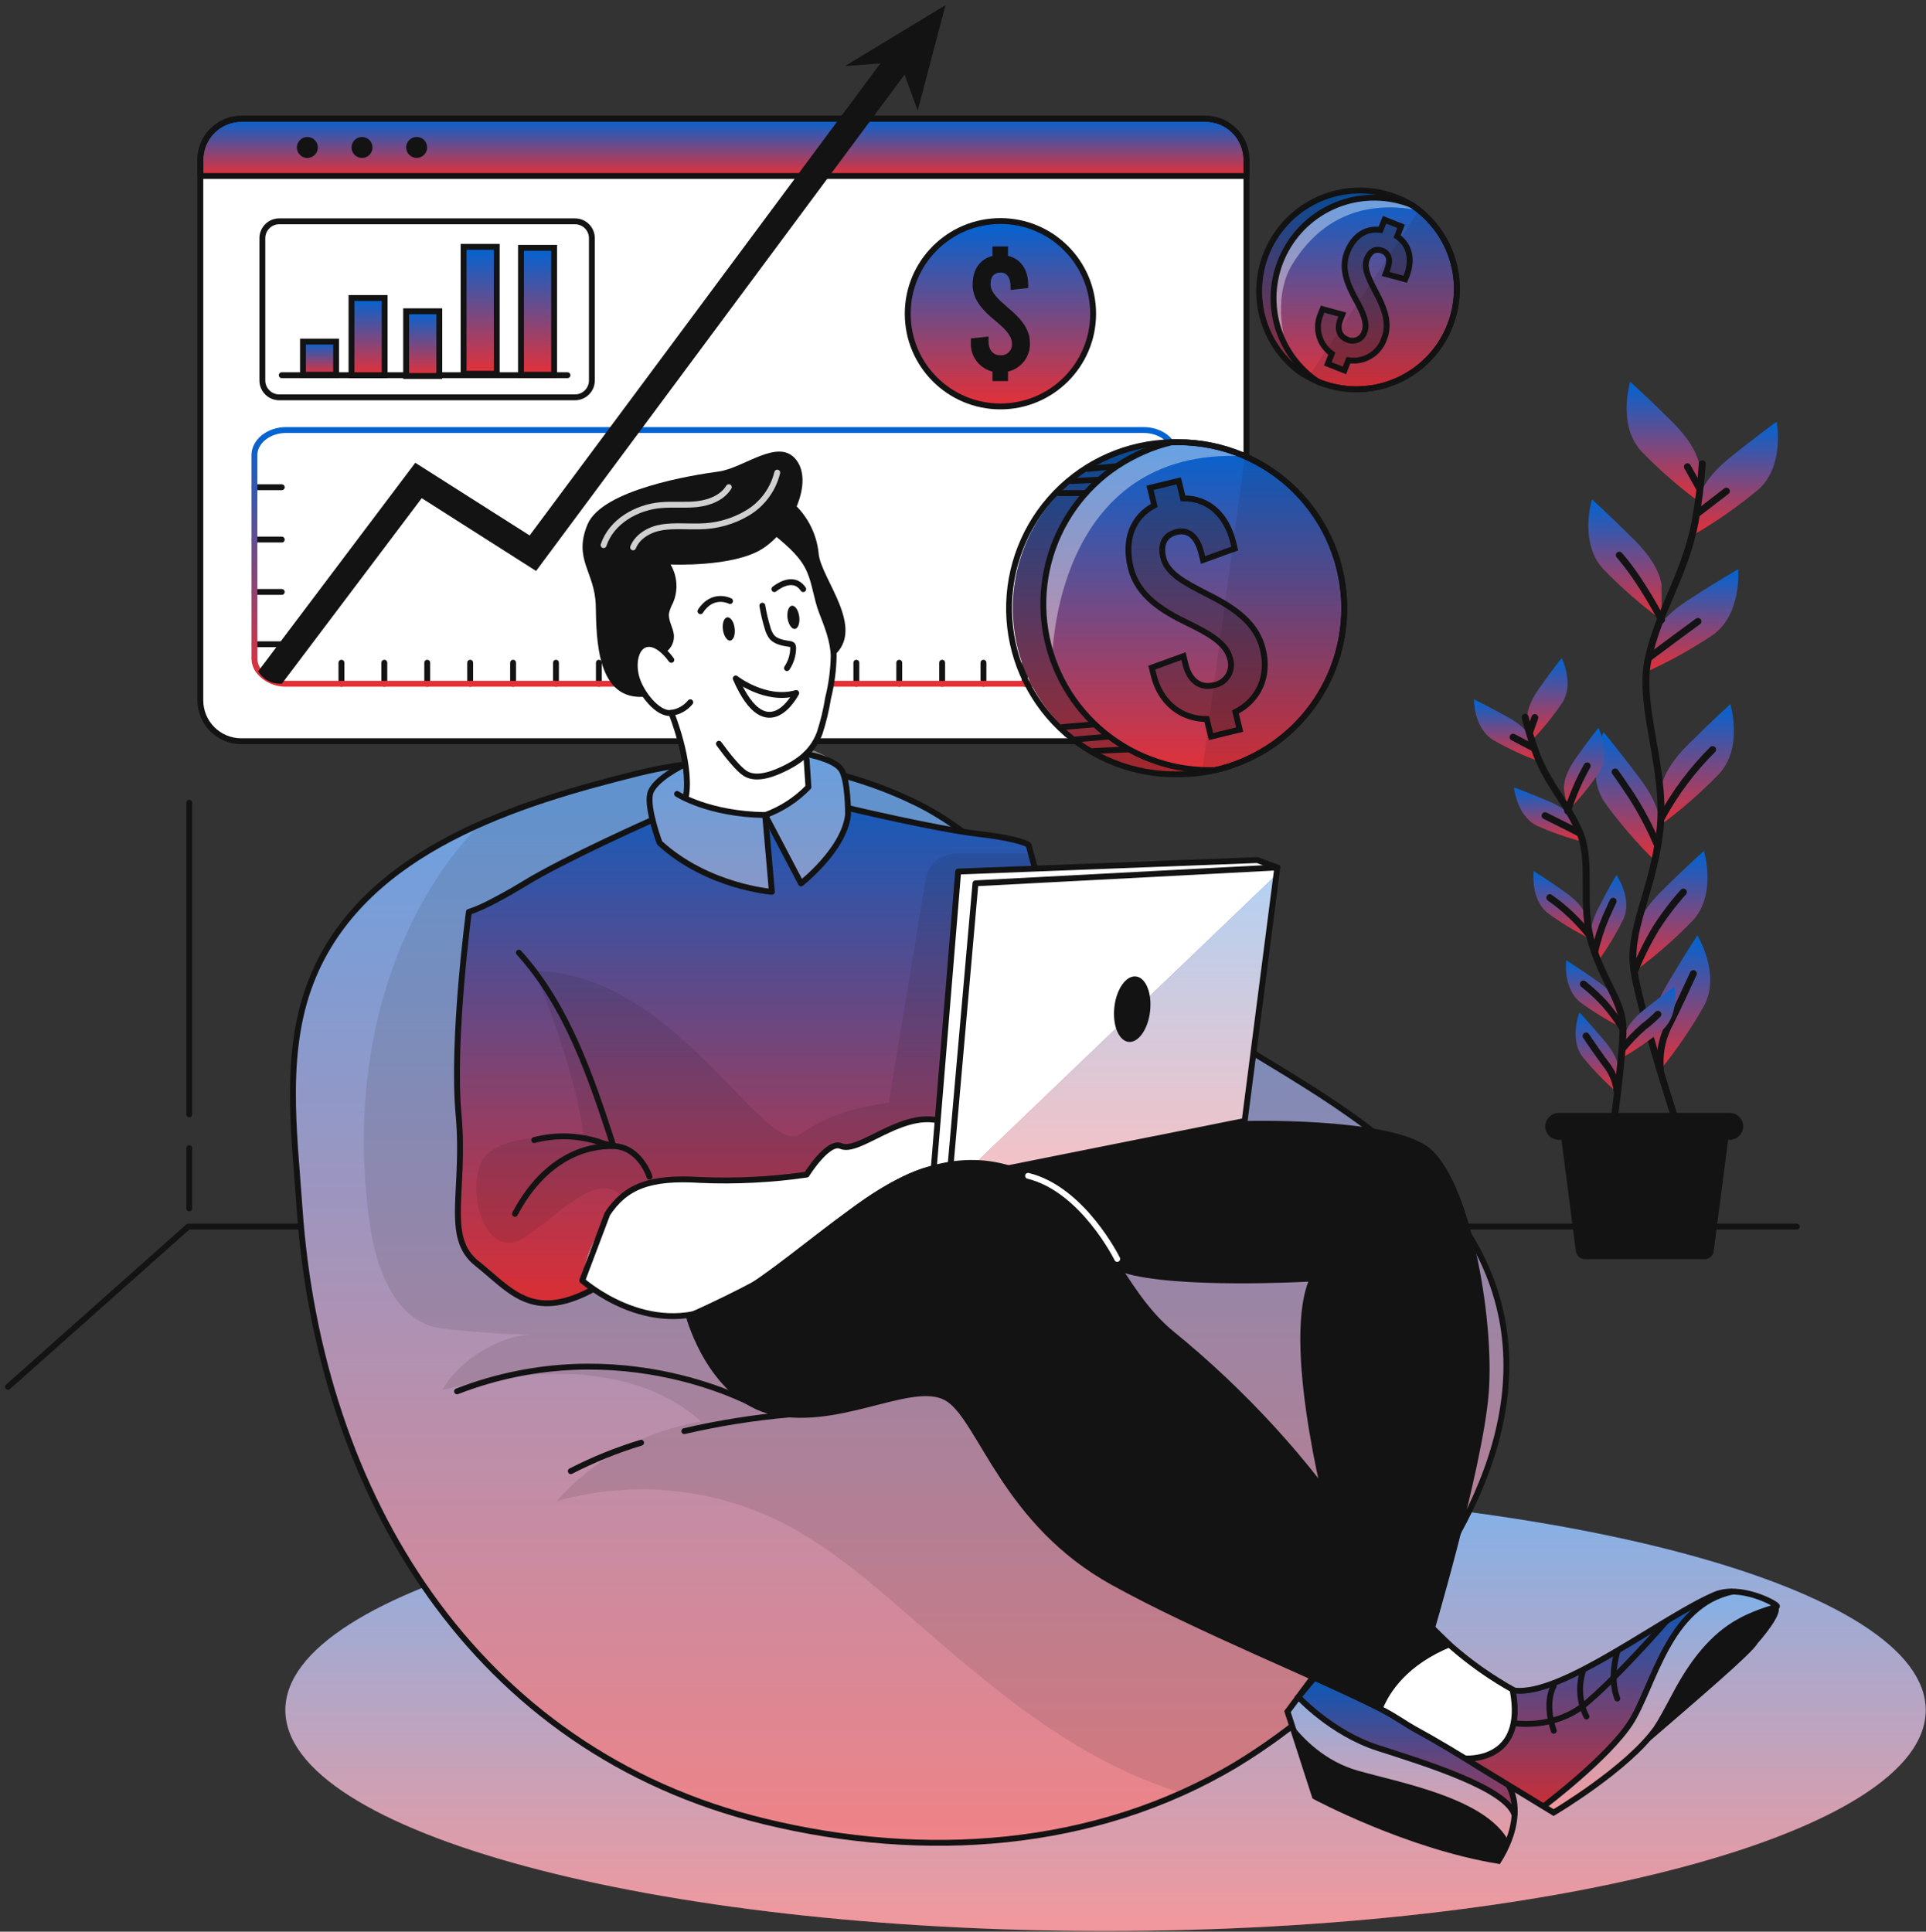 <svg xmlns="http://www.w3.org/2000/svg" width="328" height="329" viewBox="0 0 328 329" fill="none"><rect x="0" y="0" width="328" height="329" fill="#333333" stroke="none"/><path d="M188.273 328.877C265.414 328.877 327.949 312.034 327.949 291.257C327.949 270.48 265.414 253.637 188.273 253.637C111.133 253.637 48.598 270.48 48.598 291.257C48.598 312.034 111.133 328.877 188.273 328.877Z" fill="url(#paint0_linear_2901_1395)"></path><path opacity="0.5" d="M188.273 328.877C265.414 328.877 327.949 312.034 327.949 291.257C327.949 270.48 265.414 253.637 188.273 253.637C111.133 253.637 48.598 270.48 48.598 291.257C48.598 312.034 111.133 328.877 188.273 328.877Z" fill="white"></path><path d="M205.298 20.247H41.088C37.238 20.247 34.117 23.368 34.117 27.218V119.273C34.117 123.123 37.238 126.244 41.088 126.244H205.298C209.148 126.244 212.269 123.123 212.269 119.273V27.218C212.269 23.368 209.148 20.247 205.298 20.247Z" fill="white"></path><path d="M212.269 27.218V29.975H34.117V27.218C34.117 25.366 34.85 23.588 36.157 22.275C37.463 20.961 39.236 20.218 41.088 20.208H205.33C206.246 20.211 207.153 20.395 207.998 20.749C208.843 21.103 209.61 21.621 210.255 22.272C210.899 22.924 211.409 23.696 211.755 24.544C212.101 25.393 212.276 26.302 212.269 27.218Z" fill="url(#paint1_linear_2901_1395)"></path><path d="M205.298 20.247H41.088C37.238 20.247 34.117 23.368 34.117 27.218V119.273C34.117 123.123 37.238 126.244 41.088 126.244H205.298C209.148 126.244 212.269 123.123 212.269 119.273V27.218C212.269 23.368 209.148 20.247 205.298 20.247Z" stroke="#131313" stroke-linecap="round" stroke-linejoin="round"></path><path d="M212.269 27.218V29.975H34.117V27.218C34.117 25.366 34.85 23.588 36.157 22.275C37.463 20.961 39.236 20.218 41.088 20.208H205.33C206.246 20.211 207.153 20.395 207.998 20.749C208.843 21.103 209.61 21.621 210.255 22.272C210.899 22.924 211.409 23.696 211.755 24.544C212.101 25.393 212.276 26.302 212.269 27.218Z" stroke="#131313" stroke-linecap="round" stroke-linejoin="round"></path><path d="M54.126 25.107C54.127 25.46 54.024 25.806 53.829 26.1C53.634 26.395 53.356 26.625 53.03 26.761C52.704 26.897 52.346 26.933 51.999 26.866C51.653 26.797 51.334 26.628 51.084 26.379C50.834 26.13 50.663 25.812 50.593 25.466C50.524 25.12 50.559 24.761 50.694 24.434C50.828 24.108 51.057 23.829 51.35 23.633C51.644 23.436 51.989 23.331 52.342 23.331C52.814 23.331 53.266 23.518 53.601 23.851C53.935 24.184 54.124 24.636 54.126 25.107Z" fill="#131313"></path><path d="M63.434 25.107C63.436 25.46 63.333 25.806 63.138 26.1C62.943 26.395 62.665 26.625 62.339 26.761C62.013 26.897 61.654 26.933 61.308 26.866C60.961 26.797 60.643 26.628 60.392 26.379C60.142 26.13 59.971 25.812 59.902 25.466C59.833 25.12 59.867 24.761 60.002 24.434C60.137 24.108 60.366 23.829 60.659 23.633C60.953 23.436 61.298 23.331 61.651 23.331C62.123 23.331 62.575 23.518 62.909 23.851C63.243 24.184 63.432 24.636 63.434 25.107Z" fill="#131313"></path><path d="M70.957 26.891C71.942 26.891 72.741 26.092 72.741 25.107C72.741 24.122 71.942 23.324 70.957 23.324C69.972 23.324 69.174 24.122 69.174 25.107C69.174 26.092 69.972 26.891 70.957 26.891Z" fill="#131313"></path><path d="M97.924 37.694H47.554C45.966 37.694 44.68 38.981 44.68 40.568V64.799C44.68 66.386 45.966 67.673 47.554 67.673H97.924C99.511 67.673 100.798 66.386 100.798 64.799V40.568C100.798 38.981 99.511 37.694 97.924 37.694Z" stroke="#131313" stroke-linecap="round" stroke-linejoin="round"></path><path d="M47.982 63.903H96.639" stroke="#131313" stroke-linecap="round" stroke-linejoin="round"></path><path d="M57.242 58.178H51.596V63.825H57.242V58.178Z" fill="url(#paint2_linear_2901_1395)" stroke="#131313" stroke-miterlimit="10"></path><path d="M65.506 50.756H59.859V63.903H65.506V50.756Z" fill="url(#paint3_linear_2901_1395)" stroke="#131313" stroke-miterlimit="10"></path><path d="M74.813 53.014H69.166V64.035H74.813V53.014Z" fill="url(#paint4_linear_2901_1395)" stroke="#131313" stroke-miterlimit="10"></path><path d="M84.596 42.04H78.949V63.654H84.596V42.04Z" fill="url(#paint5_linear_2901_1395)" stroke="#131313" stroke-miterlimit="10"></path><path d="M94.371 42.211H88.725V63.825H94.371V42.211Z" fill="url(#paint6_linear_2901_1395)" stroke="#131313" stroke-miterlimit="10"></path><path d="M170.374 69.223C179.093 69.223 186.162 62.154 186.162 53.435C186.162 44.715 179.093 37.647 170.374 37.647C161.654 37.647 154.586 44.715 154.586 53.435C154.586 62.154 161.654 69.223 170.374 69.223Z" fill="url(#paint7_linear_2901_1395)" stroke="#131313" stroke-miterlimit="10"></path><path d="M171.666 63.28V64.9H169.018V63.28C167.93 63.017 166.968 62.383 166.297 61.487C165.626 60.592 165.288 59.491 165.341 58.373V57.641L168.34 57.314V58.092C168.34 59.596 169.119 60.507 170.342 60.507C170.607 60.529 170.874 60.493 171.125 60.402C171.375 60.312 171.603 60.167 171.792 59.98C171.981 59.793 172.128 59.567 172.222 59.318C172.316 59.069 172.355 58.802 172.336 58.536C172.336 57.096 170.988 55.857 169.399 54.541C167.514 52.983 165.637 51.129 165.637 48.512C165.637 45.895 166.868 44.127 169.018 43.598V41.97H171.666V43.582C173.839 44.088 175.101 45.919 175.101 48.528V49.057L172.102 49.377V48.832C172.102 47.274 171.487 46.417 170.396 46.417C169.306 46.417 168.691 47.095 168.691 48.388C168.691 49.829 170.077 51.036 171.635 52.383C173.488 53.941 175.397 55.795 175.397 58.412C175.442 59.532 175.094 60.632 174.412 61.521C173.731 62.411 172.759 63.033 171.666 63.28Z" fill="#131313"></path><path d="M43.371 82.985H47.982" stroke="#131313" stroke-linecap="round" stroke-linejoin="round"></path><path d="M43.371 91.895H47.982" stroke="#131313" stroke-linecap="round" stroke-linejoin="round"></path><path d="M43.371 100.814H47.982" stroke="#131313" stroke-linecap="round" stroke-linejoin="round"></path><path d="M43.371 109.724H47.982" stroke="#131313" stroke-linecap="round" stroke-linejoin="round"></path><path d="M58.145 116.454V112.871" stroke="#131313" stroke-linecap="round" stroke-linejoin="round"></path><path d="M65.451 116.454V112.871" stroke="#131313" stroke-linecap="round" stroke-linejoin="round"></path><path d="M72.758 116.454V112.871" stroke="#131313" stroke-linecap="round" stroke-linejoin="round"></path><path d="M80.07 116.454V112.871" stroke="#131313" stroke-linecap="round" stroke-linejoin="round"></path><path d="M87.377 116.454V112.871" stroke="#131313" stroke-linecap="round" stroke-linejoin="round"></path><path d="M94.682 116.454V112.871" stroke="#131313" stroke-linecap="round" stroke-linejoin="round"></path><path d="M101.988 116.454V112.871" stroke="#131313" stroke-linecap="round" stroke-linejoin="round"></path><path d="M109.301 116.454V112.871" stroke="#131313" stroke-linecap="round" stroke-linejoin="round"></path><path d="M116.607 116.454V112.871" stroke="#131313" stroke-linecap="round" stroke-linejoin="round"></path><path d="M123.914 116.454V112.871" stroke="#131313" stroke-linecap="round" stroke-linejoin="round"></path><path d="M131.219 116.454V112.871" stroke="#131313" stroke-linecap="round" stroke-linejoin="round"></path><path d="M138.533 116.454V112.871" stroke="#131313" stroke-linecap="round" stroke-linejoin="round"></path><path d="M145.838 116.454V112.871" stroke="#131313" stroke-linecap="round" stroke-linejoin="round"></path><path d="M153.145 116.454V112.871" stroke="#131313" stroke-linecap="round" stroke-linejoin="round"></path><path d="M160.451 116.454V112.871" stroke="#131313" stroke-linecap="round" stroke-linejoin="round"></path><path d="M167.484 116.454V112.871" stroke="#131313" stroke-linecap="round" stroke-linejoin="round"></path><path d="M174.518 116.454V112.871" stroke="#131313" stroke-linecap="round" stroke-linejoin="round"></path><path d="M181.543 116.454V112.871" stroke="#131313" stroke-linecap="round" stroke-linejoin="round"></path><path d="M200.143 77.533V112.162C200.143 114.538 197.728 116.454 194.753 116.454H48.776C47.888 116.485 47.003 116.311 46.193 115.945C45.382 115.579 44.667 115.031 44.103 114.343C43.616 113.719 43.343 112.954 43.324 112.162V77.533C43.324 75.197 45.739 73.242 48.714 73.242H194.753C197.728 73.242 200.143 75.158 200.143 77.533Z" stroke="url(#paint8_linear_2901_1395)" stroke-linecap="round" stroke-linejoin="round"></path><path d="M155.716 10.464L109.116 73.242L91.295 97.246L71.823 84.847L47.997 116.454H47.655C46.908 116.454 46.173 116.26 45.525 115.89C44.876 115.519 44.335 114.986 43.955 114.343L70.725 78.818L90.197 91.195L103.523 73.281L152.118 7.855L155.716 10.464Z" fill="#131313"></path><path d="M143.893 11.259L161.02 0.876L156.284 18.837L153.262 10.527L143.893 11.259Z" fill="#131313"></path><path d="M305.983 208.906H32.061L1.357 236.206" stroke="#131313" stroke-linecap="round" stroke-linejoin="round"></path><path d="M32.232 189.792V136.712" stroke="#131313" stroke-linecap="round" stroke-linejoin="round"></path><path d="M32.232 205.822V195.556" stroke="#131313" stroke-linecap="round" stroke-linejoin="round"></path><path d="M289.494 79.769C289.494 79.769 289.494 76.559 284.999 72.073C280.505 67.587 277.624 65.017 277.624 65.017C277.624 65.017 275.373 72.393 279.547 76.887C282.614 80.052 285.941 82.955 289.494 85.563V79.769Z" fill="url(#paint9_linear_2901_1395)"></path><path d="M282.975 99.809C282.975 99.809 282.975 96.6 278.481 92.106C273.987 87.612 271.105 85.049 271.105 85.049C271.105 85.049 268.862 92.425 273.029 96.919C276.099 100.084 279.426 102.988 282.975 105.604V99.809Z" fill="url(#paint10_linear_2901_1395)"></path><path d="M289.205 85.236C289.205 85.236 289.548 82.043 294.486 78.047C299.424 74.051 302.571 71.816 302.571 71.816C302.571 71.816 304.019 79.41 299.401 83.413C296.017 86.231 292.403 88.76 288.598 90.976L289.205 85.236Z" fill="url(#paint11_linear_2901_1395)"></path><path d="M281.332 108.898C281.332 108.898 282.01 105.783 287.337 102.309C292.665 98.835 296.022 96.95 296.022 96.95C296.022 96.95 296.668 104.638 291.676 108.158C288.016 110.604 284.158 112.738 280.141 114.537L281.332 108.898Z" fill="url(#paint12_linear_2901_1395)"></path><path d="M282.818 134.687C282.818 134.687 282.818 131.478 287.305 126.992C291.791 122.505 294.681 119.935 294.681 119.935C294.681 119.935 296.932 127.319 292.757 131.805C289.695 134.975 286.37 137.881 282.818 140.49V134.687Z" fill="url(#paint13_linear_2901_1395)"></path><path d="M282.742 140.988C282.742 140.988 283.193 137.81 279.385 132.732C275.576 127.654 273.091 124.694 273.091 124.694C273.091 124.694 269.836 131.704 273.317 136.72C275.905 140.282 278.787 143.622 281.932 146.705L282.742 140.988Z" fill="url(#paint14_linear_2901_1395)"></path><path d="M278.311 159.642C278.311 159.642 278.311 156.441 282.805 151.947C287.299 147.453 290.181 144.937 290.181 144.937C290.181 144.937 292.432 152.313 288.257 156.799C285.191 159.968 281.863 162.873 278.311 165.484V159.642Z" fill="url(#paint15_linear_2901_1395)"></path><path d="M281.309 176.567C281.309 176.567 280.53 173.452 283.715 167.999C286.901 162.547 289.066 159.315 289.066 159.315C289.066 159.315 293.101 165.889 290.211 171.286C288.043 175.122 285.558 178.77 282.781 182.191L281.309 176.567Z" fill="url(#paint16_linear_2901_1395)"></path><path d="M289.9 78.974C289.673 82.312 289.262 85.635 288.669 88.928C286.893 98.103 282.438 104.023 280.678 112.294C278.918 120.566 284.004 131.26 282.641 141.892C281.278 152.523 277.126 158.451 278.295 165.554C279.463 172.657 285.694 191.88 285.694 191.88" stroke="#131313" stroke-width="1.177" stroke-linecap="round" stroke-linejoin="round"></path><path d="M289.168 87.37L294.005 83.647" stroke="#131313" stroke-width="1.177" stroke-linecap="round" stroke-linejoin="round"></path><path d="M289.384 83.094L287.367 79.488" stroke="#131313" stroke-width="1.177" stroke-linecap="round" stroke-linejoin="round"></path><path d="M280.949 111.92C280.949 111.92 284.999 108.875 289.166 105.837" stroke="#131313" stroke-width="1.177" stroke-linecap="round" stroke-linejoin="round"></path><path d="M282.976 105.565C282.976 105.565 279.596 98.944 275.771 94.551" stroke="#131313" stroke-width="1.177" stroke-linecap="round" stroke-linejoin="round"></path><path d="M282.977 139.251C285.297 134.989 288.222 131.086 291.661 127.662" stroke="#131313" stroke-width="1.177" stroke-linecap="round" stroke-linejoin="round"></path><path d="M282.187 143.753C280.945 140.855 279.465 138.065 277.763 135.411C275.427 131.922 275.053 131.47 275.053 131.47" stroke="#131313" stroke-width="1.177" stroke-linecap="round" stroke-linejoin="round"></path><path d="M278.311 165.546C279.339 162.996 280.56 160.527 281.963 158.162C283.365 155.96 284.943 153.876 286.683 151.931" stroke="#131313" stroke-width="1.177" stroke-linecap="round" stroke-linejoin="round"></path><path d="M282.773 182.151C282.538 179.718 282.957 177.265 283.988 175.048C285.678 171.785 287.586 167.501 288.38 165.818" stroke="#131313" stroke-width="1.177" stroke-linecap="round" stroke-linejoin="round"></path><path d="M260.083 122.622C260.083 122.622 259.733 120.62 262.062 117.31C264.39 114 265.956 112.076 265.956 112.076C265.956 112.076 268.16 116.453 266.034 119.725C264.454 122.04 262.682 124.218 260.737 126.236L260.083 122.622Z" fill="url(#paint17_linear_2901_1395)"></path><path d="M266.347 134.508C266.347 134.508 265.996 132.491 268.325 129.188C270.654 125.886 272.22 123.962 272.22 123.962C272.22 123.962 274.424 128.347 272.298 131.61C270.72 133.927 268.948 136.105 267.001 138.122L266.347 134.508Z" fill="url(#paint18_linear_2901_1395)"></path><path d="M260.855 126.018C260.855 126.018 260.31 124.055 256.766 122.124C253.222 120.192 251.018 119.086 251.018 119.086C251.018 119.086 250.932 123.969 254.273 126.018C256.7 127.418 259.241 128.611 261.868 129.585L260.855 126.018Z" fill="url(#paint19_linear_2901_1395)"></path><path d="M268.362 139.999C268.362 139.999 267.584 138.106 263.876 136.525C260.169 134.944 257.84 134.11 257.84 134.11C257.84 134.11 258.268 138.994 261.797 140.661C264.358 141.797 267.01 142.716 269.725 143.41L268.362 139.999Z" fill="url(#paint20_linear_2901_1395)"></path><path d="M270.231 156.317C270.231 156.317 269.881 154.307 266.578 151.978C263.276 149.649 261.181 148.349 261.181 148.349C261.181 148.349 260.573 153.232 263.681 155.584C265.946 157.23 268.346 158.681 270.854 159.923L270.231 156.317Z" fill="url(#paint21_linear_2901_1395)"></path><path d="M270.958 160.281C270.958 160.281 270.327 158.342 272.165 154.743C274.003 151.145 275.281 149.019 275.281 149.019C275.281 149.019 278.085 153.038 276.449 156.581C275.202 159.096 273.748 161.504 272.103 163.778L270.958 160.281Z" fill="url(#paint22_linear_2901_1395)"></path><path d="M276.596 176.505C276.596 176.505 276.83 174.48 279.992 171.964C283.155 169.448 285.172 168.07 285.172 168.07C285.172 168.07 286.06 172.899 283.092 175.438C280.925 177.21 278.614 178.8 276.184 180.189L276.596 176.505Z" fill="url(#paint23_linear_2901_1395)"></path><path d="M275.763 171.505C275.763 171.505 275.412 169.487 272.11 167.158C268.807 164.83 266.72 163.537 266.72 163.537C266.72 163.537 266.113 168.42 269.212 170.772C271.481 172.417 273.883 173.868 276.394 175.111L275.763 171.505Z" fill="url(#paint24_linear_2901_1395)"></path><path d="M275.715 182.44C275.715 182.44 275.894 180.399 273.285 177.315C270.676 174.23 268.985 172.431 268.985 172.431C268.985 172.431 267.163 176.988 269.57 180.064C271.347 182.234 273.301 184.253 275.411 186.1L275.715 182.44Z" fill="url(#paint25_linear_2901_1395)"></path><path d="M259.732 122.155C260.239 124.226 260.861 126.267 261.594 128.269C263.697 133.822 267.124 137.055 269.133 142.055C271.143 147.055 269.133 154.307 271.12 160.826C273.106 167.345 276.377 170.593 276.4 175.196C276.424 179.799 274.648 192.518 274.648 192.518" stroke="#131313" stroke-width="1.177" stroke-linecap="round" stroke-linejoin="round"></path><path d="M261.113 127.35L257.678 125.551" stroke="#131313" stroke-width="1.177" stroke-linecap="round" stroke-linejoin="round"></path><path d="M260.504 124.694L261.384 122.217" stroke="#131313" stroke-width="1.177" stroke-linecap="round" stroke-linejoin="round"></path><path d="M268.931 141.845C268.931 141.845 266.057 140.381 263.121 138.924" stroke="#131313" stroke-width="1.177" stroke-linecap="round" stroke-linejoin="round"></path><path d="M266.969 138.122C267.814 135.455 268.928 132.882 270.295 130.442" stroke="#131313" stroke-width="1.177" stroke-linecap="round" stroke-linejoin="round"></path><path d="M270.63 159.214C268.713 156.794 266.457 154.664 263.932 152.889" stroke="#131313" stroke-width="1.177" stroke-linecap="round" stroke-linejoin="round"></path><path d="M271.611 161.955C272.066 160.009 272.684 158.104 273.457 156.262C274.54 153.808 274.727 153.489 274.727 153.489" stroke="#131313" stroke-width="1.177" stroke-linecap="round" stroke-linejoin="round"></path><path d="M276.254 178.67C277.368 177.286 278.604 176.003 279.946 174.838C280.8 174.205 281.603 173.504 282.345 172.743" stroke="#131313" stroke-width="1.177" stroke-linecap="round" stroke-linejoin="round"></path><path d="M276.401 175.197C275.47 173.711 274.429 172.297 273.286 170.967C272.167 169.746 270.951 168.618 269.648 167.595" stroke="#131313" stroke-width="1.177" stroke-linecap="round" stroke-linejoin="round"></path><path d="M275.427 186.1C275.303 184.541 274.766 183.044 273.869 181.762C272.452 179.893 270.754 177.416 270.115 176.442" stroke="#131313" stroke-width="1.177" stroke-linecap="round" stroke-linejoin="round"></path><path d="M290.367 214.452H269.914C269.508 214.452 269.117 214.293 268.826 214.009C268.535 213.726 268.366 213.339 268.356 212.933L265.42 190.299H294.799L291.863 212.933C291.853 213.329 291.693 213.706 291.415 213.988C291.138 214.27 290.763 214.436 290.367 214.452Z" fill="#131313"></path><path d="M294.564 194.123H265.45C264.844 194.125 264.262 193.887 263.831 193.461C263.401 193.035 263.156 192.455 263.152 191.849C263.162 191.244 263.407 190.667 263.834 190.238C264.261 189.809 264.837 189.563 265.442 189.551H294.564C294.866 189.55 295.164 189.609 295.443 189.723C295.722 189.838 295.975 190.006 296.189 190.219C296.402 190.432 296.571 190.685 296.687 190.963C296.803 191.241 296.862 191.54 296.862 191.841C296.861 192.142 296.801 192.439 296.685 192.717C296.569 192.994 296.399 193.246 296.186 193.458C295.973 193.67 295.72 193.838 295.441 193.952C295.163 194.066 294.865 194.124 294.564 194.123Z" fill="#131313"></path><path d="M228.931 103.594C228.93 109.987 226.764 116.19 222.785 121.193C218.806 126.196 213.25 129.703 207.022 131.143H206.936C206.196 131.307 205.456 131.455 204.693 131.564C203.354 131.754 202.003 131.851 200.65 131.852C193.258 131.826 186.169 128.905 180.903 123.717C175.637 118.529 172.612 111.485 172.476 104.093C172.339 96.702 175.102 89.551 180.173 84.172C185.244 78.792 192.22 75.613 199.607 75.313C199.864 75.313 200.136 75.313 200.386 75.313C200.469 75.306 200.552 75.306 200.635 75.313C200.731 75.306 200.827 75.306 200.923 75.313C204.739 75.338 208.509 76.147 211.999 77.689C217.033 79.894 221.316 83.519 224.323 88.12C227.33 92.721 228.932 98.098 228.931 103.594Z" fill="url(#paint26_linear_2901_1395)"></path><path opacity="0.4" d="M212.012 77.697C179.354 75.999 179.198 112.256 179.198 112.256C179.198 112.256 174.214 100.424 182.353 87.332C186.901 80.002 194.815 76.77 200.937 75.337C204.751 75.357 208.521 76.16 212.012 77.697Z" fill="white"></path><path d="M228.93 103.595C228.93 110.003 226.754 116.221 222.758 121.23C218.761 126.239 213.183 129.743 206.935 131.167C204.874 131.642 202.765 131.879 200.649 131.876C193.149 132.014 185.901 129.167 180.499 123.962C175.097 118.756 171.985 111.617 171.847 104.117C171.708 96.616 174.555 89.368 179.761 83.966C184.967 78.565 192.105 75.452 199.606 75.314C199.948 75.314 200.299 75.314 200.649 75.314C208.149 75.316 215.342 78.296 220.645 83.6C225.948 88.903 228.928 96.095 228.93 103.595Z" stroke="#131313" stroke-linecap="round" stroke-linejoin="round"></path><path d="M228.931 103.595C228.931 110.003 226.754 116.221 222.758 121.23C218.762 126.239 213.183 129.743 206.936 131.167C206.593 131.167 206.242 131.167 205.892 131.167C198.95 131.149 192.257 128.579 187.087 123.946C181.917 119.313 178.632 112.94 177.855 106.042C177.079 99.144 178.866 92.201 182.877 86.534C186.888 80.868 192.842 76.875 199.606 75.314C199.949 75.314 200.3 75.314 200.65 75.314C208.15 75.316 215.342 78.296 220.645 83.6C225.949 88.903 228.929 96.095 228.931 103.595Z" stroke="#131313" stroke-linecap="round" stroke-linejoin="round"></path><path d="M210.393 121.267L211.125 124.258L206.234 125.45L205.501 122.467C201.124 122.467 197.611 119.624 196.49 115.06L196.155 113.704L201.553 111.749L201.895 113.159C202.573 115.932 204.403 117.264 206.685 116.703C207.186 116.625 207.664 116.439 208.087 116.159C208.509 115.878 208.865 115.509 209.131 115.078C209.397 114.646 209.566 114.162 209.626 113.658C209.687 113.155 209.637 112.645 209.482 112.162C208.827 109.498 205.774 107.832 202.238 106.11C198.055 104.085 193.74 101.515 192.557 96.678C191.404 91.958 192.853 88.025 196.583 86.078L195.851 83.087L200.735 81.895L201.467 84.878C205.712 84.816 208.874 87.612 210.035 92.441L210.276 93.422L204.886 95.377L204.614 94.295C203.897 91.358 202.386 90.12 200.376 90.611C198.367 91.101 197.534 92.636 198.118 95.019C198.772 97.683 201.864 99.287 205.361 101.079C209.497 103.174 213.859 105.674 215.043 110.503C216.234 115.153 214.334 119.297 210.393 121.267Z" stroke="#131313" stroke-miterlimit="10"></path><path opacity="0.3" d="M210.393 121.267L211.125 124.258L206.234 125.45L205.501 122.467C201.124 122.467 197.611 119.624 196.49 115.06L196.155 113.704L201.553 111.749L201.895 113.159C202.573 115.932 204.403 117.264 206.685 116.703C207.186 116.625 207.664 116.439 208.087 116.159C208.509 115.878 208.865 115.509 209.131 115.078C209.397 114.646 209.566 114.162 209.626 113.658C209.687 113.155 209.637 112.645 209.482 112.162C208.827 109.498 205.774 107.832 202.238 106.11C198.055 104.085 193.74 101.515 192.557 96.678C191.404 91.958 192.853 88.025 196.583 86.078L195.851 83.087L200.735 81.895L201.467 84.878C205.712 84.816 208.874 87.612 210.035 92.441L210.276 93.422L204.886 95.377L204.614 94.295C203.897 91.358 202.386 90.12 200.376 90.611C198.367 91.101 197.534 92.636 198.118 95.019C198.772 97.683 201.864 99.287 205.361 101.079C209.497 103.174 213.859 105.674 215.043 110.503C216.234 115.153 214.334 119.297 210.393 121.267Z" fill="#131313"></path><path d="M186.193 127.911L192.167 127.638" stroke="#131313" stroke-linecap="round" stroke-linejoin="round"></path><path d="M183.32 125.925L188.531 125.481" stroke="#131313" stroke-linecap="round" stroke-linejoin="round"></path><path d="M180.982 123.83L186.193 123.386" stroke="#131313" stroke-linecap="round" stroke-linejoin="round"></path><path d="M180.266 83.982H184.729" stroke="#131313" stroke-linecap="round" stroke-linejoin="round"></path><path d="M182.471 81.927L186.918 81.724" stroke="#131313" stroke-linecap="round" stroke-linejoin="round"></path><path d="M185.26 79.862L189.949 79.418" stroke="#131313" stroke-linecap="round" stroke-linejoin="round"></path><path opacity="0.3" d="M207.022 131.144H206.936C204.875 131.618 202.766 131.856 200.65 131.853C193.258 131.826 186.169 128.906 180.903 123.718C175.637 118.529 172.612 111.485 172.476 104.094C172.339 96.702 175.102 89.551 180.173 84.172C185.244 78.793 192.22 75.613 199.607 75.314C199.864 75.314 200.136 75.314 200.386 75.314C193.493 77.487 181.926 83.04 178.834 94.622C174.465 111.08 184.302 129.765 207.022 131.144Z" fill="#131313"></path><path opacity="0.1" d="M228.93 103.595C228.929 109.987 226.762 116.19 222.783 121.193C218.805 126.196 213.248 129.704 207.02 131.144H206.935C206.195 131.307 205.455 131.455 204.691 131.564L212.013 77.674C217.047 79.883 221.328 83.511 224.332 88.115C227.337 92.718 228.935 98.097 228.93 103.595Z" fill="#131313"></path><path d="M244.975 59.074C242.736 62.237 239.49 64.548 235.768 65.629C232.046 66.709 228.068 66.496 224.483 65.025L224.382 64.978C223.85 64.744 223.33 64.484 222.824 64.199C222.252 63.892 221.701 63.548 221.173 63.171C217.722 60.536 215.401 56.69 214.677 52.409C213.954 48.129 214.882 43.733 217.274 40.11C219.666 36.487 223.345 33.908 227.566 32.893C231.787 31.877 236.236 32.502 240.014 34.641L240.395 34.882C240.574 34.983 240.746 35.108 240.925 35.233C241.104 35.357 241.447 35.614 241.704 35.817C245.109 38.548 247.343 42.475 247.951 46.797C248.559 51.119 247.494 55.51 244.975 59.074Z" fill="url(#paint27_linear_2901_1395)"></path><path opacity="0.4" d="M219.163 59.308C219.163 59.308 216.367 51.075 220.082 45.016C224.756 37.422 231.913 33.956 241.657 35.825C241.657 35.825 236.376 32.258 227.536 34.789C218.696 37.32 213.953 49.486 219.163 59.308Z" fill="white"></path><path d="M244.975 59.082C242.733 62.242 239.487 64.55 235.765 65.628C232.043 66.706 228.066 66.49 224.483 65.017C223.3 64.534 222.176 63.917 221.134 63.179C217.662 60.516 215.34 56.625 214.645 52.305C213.95 47.985 214.934 43.562 217.396 39.944C219.857 36.327 223.609 33.788 227.883 32.848C232.156 31.908 236.628 32.639 240.38 34.89C240.551 34.991 240.73 35.108 240.901 35.233C244.598 37.86 247.103 41.845 247.866 46.316C248.63 50.786 247.59 55.377 244.975 59.082Z" stroke="#131313" stroke-linecap="round" stroke-linejoin="round"></path><path d="M244.976 59.082C242.734 62.242 239.488 64.55 235.766 65.627C232.044 66.705 228.067 66.49 224.483 65.017L223.962 64.674C220.578 62.221 218.207 58.617 217.295 54.538C216.384 50.459 216.994 46.188 219.012 42.528C221.029 38.868 224.315 36.072 228.25 34.665C232.186 33.258 236.5 33.338 240.38 34.89C240.552 34.991 240.731 35.108 240.902 35.233C244.599 37.86 247.104 41.845 247.867 46.315C248.631 50.786 247.591 55.377 244.976 59.082Z" stroke="#131313" stroke-linecap="round" stroke-linejoin="round"></path><path d="M229.639 61.356L228.962 63.085L226.127 61.972L226.804 60.235C225.752 59.494 224.991 58.411 224.65 57.17C224.309 55.93 224.409 54.609 224.935 53.435L225.246 52.656L228.596 53.568L228.276 54.393C227.645 55.998 228.074 57.291 229.398 57.812C229.673 57.949 229.974 58.025 230.281 58.033C230.588 58.042 230.893 57.984 231.175 57.864C231.457 57.743 231.71 57.562 231.915 57.334C232.121 57.106 232.274 56.836 232.365 56.543C232.973 54.985 232.046 53.108 230.901 51.028C229.546 48.567 228.315 45.794 229.413 42.99C230.512 40.186 232.583 38.816 235.099 39.158L235.785 37.429L238.612 38.543L237.934 40.264C240.053 41.713 240.637 44.159 239.539 47.002L239.313 47.562L235.964 46.651L236.213 46.02C236.883 44.322 236.571 43.177 235.434 42.718C234.297 42.258 233.323 42.718 232.778 44.112C232.171 45.67 233.144 47.523 234.242 49.626C235.559 52.111 236.836 54.868 235.738 57.664C235.321 58.901 234.48 59.95 233.364 60.626C232.248 61.302 230.928 61.561 229.639 61.356Z" stroke="#131313" stroke-miterlimit="10"></path><path opacity="0.3" d="M229.639 61.356L228.962 63.085L226.127 61.972L226.804 60.235C225.752 59.494 224.991 58.411 224.65 57.17C224.309 55.93 224.409 54.609 224.935 53.435L225.246 52.656L228.596 53.568L228.276 54.393C227.645 55.998 228.074 57.291 229.398 57.812C229.673 57.949 229.974 58.025 230.281 58.033C230.588 58.042 230.893 57.984 231.175 57.864C231.457 57.743 231.71 57.562 231.915 57.334C232.121 57.106 232.274 56.836 232.365 56.543C232.973 54.985 232.046 53.108 230.901 51.028C229.546 48.567 228.315 45.794 229.413 42.99C230.512 40.186 232.583 38.816 235.099 39.158L235.785 37.429L238.612 38.543L237.934 40.264C240.053 41.713 240.637 44.159 239.539 47.002L239.313 47.562L235.964 46.651L236.213 46.02C236.883 44.322 236.571 43.177 235.434 42.718C234.297 42.258 233.323 42.718 232.778 44.112C232.171 45.67 233.144 47.523 234.242 49.626C235.559 52.111 236.836 54.868 235.738 57.664C235.321 58.901 234.48 59.95 233.364 60.626C232.248 61.302 230.928 61.561 229.639 61.356Z" fill="#131313"></path><path opacity="0.3" d="M239.975 34.649C235.301 33.815 229.382 33.356 226.189 35.428C220.324 39.19 216.671 43.933 216.725 51.62C216.78 59.308 223.961 64.698 223.961 64.698L224.382 65.001C223.236 64.523 222.147 63.92 221.134 63.202C217.683 60.567 215.362 56.721 214.638 52.44C213.915 48.16 214.843 43.764 217.235 40.141C219.627 36.519 223.306 33.939 227.527 32.924C231.748 31.909 236.197 32.533 239.975 34.672V34.649Z" fill="#131313"></path><path opacity="0.1" d="M244.975 59.074C242.736 62.237 239.49 64.548 235.769 65.629C232.047 66.709 228.069 66.496 224.483 65.025L224.382 64.978C223.85 64.744 223.33 64.484 222.824 64.199L241.657 35.825C245.067 38.549 247.309 42.471 247.926 46.792C248.542 51.112 247.487 55.505 244.975 59.074Z" fill="#131313"></path><path d="M236.157 278.413C228.908 287.134 220.265 294.595 210.579 300.494C207.561 302.3 204.44 303.928 201.233 305.37C179.105 315.316 153.885 315.962 130.3 310.246C80.71 298.227 54.399 254.455 51.058 205.861C50.162 192.729 48.153 178.545 53.472 166.052C58.792 153.559 69.548 145.802 81.714 140.412C90.547 136.478 100.088 133.838 108.757 131.681C124.445 127.805 140.993 129.512 155.559 136.51C165.755 141.346 173.014 149.75 181.589 156.83C182.498 157.578 183.412 158.323 184.331 159.066C192.994 166.038 202.1 172.441 211.592 178.234C226.009 187.027 240.768 195.322 249.982 210.09C264.68 233.628 252.28 259.253 236.157 278.413Z" fill="url(#paint28_linear_2901_1395)"></path><path opacity="0.4" d="M236.157 278.413C228.908 287.134 220.265 294.595 210.579 300.494C207.561 302.3 204.44 303.928 201.233 305.37C179.105 315.316 153.885 315.962 130.3 310.246C80.71 298.227 54.399 254.455 51.058 205.861C50.162 192.729 48.153 178.545 53.472 166.052C58.792 153.559 69.548 145.802 81.714 140.412C90.547 136.478 100.088 133.838 108.757 131.681C124.445 127.805 140.993 129.512 155.559 136.51C165.755 141.346 173.014 149.75 181.589 156.83C182.498 157.578 183.412 158.323 184.331 159.066C192.994 166.038 202.1 172.441 211.592 178.234C226.009 187.027 240.768 195.322 249.982 210.09C264.68 233.628 252.28 259.253 236.157 278.413Z" fill="white"></path><path d="M184.301 159.066C183.382 158.328 182.468 157.581 181.559 156.822C172.991 149.727 165.717 141.346 155.529 136.509C140.962 129.516 124.415 127.809 108.726 131.68C88.109 136.798 62.539 144.68 53.426 166.06C48.106 178.522 50.116 192.729 51.02 205.86C54.4 254.454 80.71 298.227 130.301 310.245C157.281 316.788 186.38 314.996 210.58 300.494C220.265 294.594 228.908 287.133 236.158 278.413C252.281 259.252 264.681 233.627 249.999 210.09C240.792 195.291 226.033 187.027 211.608 178.234C202.1 172.443 192.978 166.04 184.301 159.066Z" stroke="#131313" stroke-miterlimit="10"></path><path d="M109.178 245.716C105.05 246.965 101.043 248.587 97.207 250.56" stroke="#131313" stroke-linecap="round" stroke-linejoin="round"></path><path d="M134.453 240.902C128.422 241.424 122.436 242.374 116.539 243.745" stroke="#131313" stroke-linecap="round" stroke-linejoin="round"></path><path d="M129.195 239.656C129.195 239.656 105.922 226.119 77.836 236.969" stroke="#131313" stroke-linecap="round" stroke-linejoin="round"></path><path opacity="0.1" d="M236.159 278.413C228.909 287.134 220.266 294.595 210.581 300.494C207.563 302.3 204.442 303.928 201.234 305.37C198.702 304.594 196.214 303.682 193.781 302.636C179.247 296.405 167.05 285.867 155.133 275.477C147.944 269.246 140.638 262.859 132.031 258.754C120.393 253.251 107.152 252.16 94.77 255.685C101.174 248.457 109.88 243.666 119.413 242.125C113.26 236.525 104.701 234.173 96.382 234.025C88.064 233.877 83.484 234.897 75.353 236.72C78.071 231.719 85.283 227.194 90.977 227.326C85.564 227.255 80.16 226.872 74.792 226.182C67.447 224.998 64.16 216.352 63.062 209C60.024 188.749 63.101 167.182 74.153 149.969C76.341 146.535 78.873 143.333 81.708 140.412C90.541 136.478 100.082 133.838 108.751 131.681C124.439 127.805 140.987 129.512 155.553 136.51C165.749 141.346 173.008 149.75 181.583 156.83C182.492 157.578 183.406 158.323 184.325 159.066C192.987 166.038 202.094 172.441 211.586 178.234C226.003 187.027 240.762 195.322 249.976 210.09C264.682 233.628 252.282 259.253 236.159 278.413Z" fill="#131313"></path><path d="M244.275 277.821C248.643 281.452 253.211 284.832 257.96 287.947C267.221 288.57 263.07 299.762 263.07 299.762L255.141 304.864C255.141 304.864 241.565 294.076 234.15 290.579C226.735 287.082 244.275 277.821 244.275 277.821Z" fill="white"></path><path opacity="0.3" d="M178.465 159.977C178.465 159.977 177.196 147.414 175.171 143.886L144.421 137.623V135.24C144.421 135.24 145.13 131.096 138.276 128.503C131.421 125.909 117.137 129.282 113.453 132.07C109.769 134.858 111.116 139.656 111.116 139.656C111.116 139.656 98.732 145.911 93.171 148.294C88.618 150.394 84.18 152.734 79.875 155.304C79.875 155.304 77.352 184.185 77.85 190.891C78.349 197.597 77.445 203.906 78.022 207.621C78.598 211.336 79.05 213.447 82.944 216.609C86.839 219.771 90.382 224.398 100.594 219.81L99.168 218.681L166.385 196.039L178.465 159.977Z" fill="#131313"></path><path d="M178.465 159.977C178.465 159.977 177.196 147.414 175.171 143.886L144.421 137.623V135.24C144.421 135.24 145.13 131.096 138.276 128.503C131.421 125.909 117.137 129.282 113.453 132.07C109.769 134.858 111.116 139.656 111.116 139.656C111.116 139.656 98.732 145.911 93.171 148.294C88.618 150.394 84.18 152.734 79.875 155.304C79.875 155.304 77.352 184.185 77.85 190.891C78.349 197.597 77.445 203.906 78.022 207.621C78.598 211.336 79.05 213.447 82.944 216.609C86.839 219.771 90.382 224.398 100.594 219.81L99.168 218.681L166.385 196.039L178.465 159.977Z" fill="url(#paint29_linear_2901_1395)"></path><path opacity="0.05" d="M178.465 159.977C178.465 159.977 177.196 147.414 175.171 143.886L144.421 137.623V135.24C144.421 135.24 145.13 131.096 138.276 128.503C131.421 125.909 117.137 129.282 113.453 132.07C109.769 134.858 111.116 139.656 111.116 139.656C111.116 139.656 98.732 145.911 93.171 148.294C88.618 150.394 84.18 152.734 79.875 155.304C79.875 155.304 77.352 184.185 77.85 190.891C78.349 197.597 77.445 203.906 78.022 207.621C78.598 211.336 79.05 213.447 82.944 216.609C86.839 219.771 90.382 224.398 100.594 219.81L99.168 218.681L166.385 196.039L178.465 159.977Z" fill="#131313"></path><path opacity="0.1" d="M175.576 145.412H162.709C161.499 145.414 160.329 145.845 159.407 146.627C158.484 147.41 157.869 148.495 157.67 149.688L151.33 187.853C151.33 187.853 142.599 188.577 136.414 193.087C130.23 197.597 115.019 165.421 90.983 165.406C90.983 165.406 97.899 181.217 99.433 193.835C99.433 193.835 84.409 192.199 81.916 198.08C79.424 203.96 83.046 214.981 89.401 210.713C95.757 206.445 101.739 199.326 105.984 203.828C110.229 208.33 129.194 210.752 129.194 210.752L158.379 196.039L169.696 190.719L175.576 145.412Z" fill="#131313"></path><path opacity="0.4" d="M134.725 126.493C134.725 126.493 142.031 128.518 143.215 130.972C144.399 133.425 144.274 139.633 144.274 139.633C142.501 143.782 139.815 147.477 136.415 150.444L130.963 139.633L131.454 151.892C131.454 151.892 121.11 150.171 116.718 146.869L112.332 143.558C112.332 143.558 110.44 137.327 110.712 135.217C110.985 133.106 118.875 128.822 118.875 128.822L134.725 126.493Z" fill="white"></path><path d="M256.418 315.534C256.215 315.09 259.417 309.435 256.909 303.679C254.401 297.924 250.405 300.143 250.405 300.143C250.405 300.143 239.026 292.9 234.243 290.61C230.798 288.879 227.479 286.906 224.313 284.706L219.258 291.513L223.931 305.969L256.418 315.534Z" fill="url(#paint30_linear_2901_1395)"></path><path d="M249.99 299.793L264.602 308.719C264.602 308.719 274.875 302.13 279.774 297.581C284.674 293.033 295.679 283.343 295.679 283.343L302.689 273.911C302.689 273.911 297.829 267.898 289.728 272.727C279.26 278.958 266.495 288.009 257.982 287.923C257.982 287.923 259.656 298.383 250.045 299.793" fill="url(#paint31_linear_2901_1395)"></path><path d="M132.248 88.733C132.248 88.733 138.876 98.765 140.083 102.013C141.291 105.261 142.264 110.067 142.023 112.38C141.781 114.693 139.351 127.085 138.128 127.444L136.952 128.775L137.731 134.025C137.731 134.025 132.544 142.99 117.294 136.416C117.294 136.416 116.702 125.948 114.848 122.661C112.994 119.374 110.221 123.284 107.441 113.79C104.66 104.295 113.516 94.318 113.516 94.318L132.248 88.733Z" fill="white"></path><path opacity="0.5" d="M296.326 270.982C296.326 270.982 288.81 272.291 286.372 276.738C283.934 281.186 279.253 289.45 277.656 293.445C276.059 297.441 262.857 307.091 262.857 307.091L264.61 308.719C264.61 308.719 275.358 302.075 281.846 295.758C288.334 289.442 302.642 273.553 302.642 273.553C302.642 273.553 301.614 272.532 296.326 270.982Z" fill="white"></path><path opacity="0.5" d="M221.119 289.013L219.258 291.513L224.975 303.368L256.418 314.669L257.874 310.066C257.874 310.066 258.357 305.393 247.321 301.841C236.284 298.29 229.555 295.945 226.416 293.507C223.277 291.069 221.119 289.013 221.119 289.013Z" fill="white"></path><path d="M117.317 200.969C117.317 200.969 107.69 199.52 103.196 207.395C98.702 215.269 99.162 218.681 99.162 218.681C99.162 218.681 105.525 224.46 114.272 224.133C123.019 223.806 135.753 213.79 139.905 210.526C144.056 207.263 154.524 197.924 161.666 199.855L162.445 193.103C162.445 193.103 161.744 190.073 155.638 190.891C149.532 191.708 147.133 195.19 145.162 195.19C143.192 195.19 141.33 193.297 137.373 200.058C137.366 200.058 123.478 202.519 117.317 200.969Z" fill="white"></path><path d="M129.826 103.158C130.031 104.42 130.323 105.667 130.699 106.889C130.839 107.486 131.105 108.046 131.477 108.532C132.21 109.311 133.393 109.514 134.476 109.677C134.655 109.69 134.825 109.761 134.959 109.88C135.046 110.019 135.087 110.183 135.076 110.347C135.069 111.574 134.701 112.772 134.017 113.79" stroke="#131313" stroke-linecap="round" stroke-linejoin="round"></path><path opacity="0.1" d="M227.574 280.937L221.117 288.982C221.117 288.982 228.205 295.533 235.542 297.963C242.879 300.393 255.723 304.973 257.872 308.501L257.047 304.303C257.047 304.303 236.96 291.981 232.349 289.037C230.985 288.143 229.846 286.947 229.018 285.543C228.19 284.138 227.696 282.562 227.574 280.937Z" fill="#131313"></path><path opacity="0.1" d="M249.99 299.793L262.849 307.091C262.849 307.091 269.197 302.745 272.313 299.544C275.428 296.343 279.268 292.791 281.659 285.617C284.923 275.702 294.269 270.982 294.269 270.982C294.269 270.982 281.27 277.104 274.501 281.887C267.733 286.669 261.136 288.694 257.304 288.367C257.265 288.39 260.341 298.126 249.99 299.793Z" fill="#131313"></path><path d="M125.293 115.558C125.293 115.558 130.348 119.523 135.597 118.035C135.597 118.035 130.644 127.849 125.293 115.558Z" fill="white" stroke="#131313" stroke-linecap="round" stroke-linejoin="round"></path><path d="M125.106 106.99C125.254 108.081 124.919 109.023 124.374 109.101C123.828 109.179 123.26 108.322 123.112 107.255C122.964 106.188 123.291 105.222 123.844 105.144C124.397 105.066 124.989 105.9 125.106 106.99Z" fill="#131313"></path><path d="M136.111 105.004C136.251 106.102 135.924 107.045 135.379 107.115C134.833 107.185 134.257 106.336 134.117 105.277C133.977 104.217 134.296 103.236 134.849 103.166C135.402 103.096 135.963 103.914 136.111 105.004Z" fill="#131313"></path><path d="M124.326 102.364C124.326 102.364 121.382 100.845 119.287 104.101" stroke="#131313" stroke-linecap="round" stroke-linejoin="round"></path><path d="M131.873 100.339C131.873 100.339 134.989 97.667 136.788 100.339" stroke="#131313" stroke-linecap="round" stroke-linejoin="round"></path><path d="M114.327 112.388C114.327 112.388 112.434 109.592 110.432 109.677C108.431 109.763 107.636 112.567 108.353 115.277C109.069 117.988 112.052 121.773 114.311 121.415C115.585 121.251 116.748 120.604 117.559 119.608" stroke="#131313" stroke-linecap="round" stroke-linejoin="round"></path><path d="M132.473 90.992C134.6 92.76 136.851 94.684 137.925 97.285C138.876 99.498 139.086 101.959 139.958 104.194C140.885 106.585 141.898 109.085 141.976 111.695C141.934 114.109 141.618 116.51 141.033 118.853C140.71 120.884 140.228 122.886 139.592 124.842C138.541 127.638 136.601 129.36 134 130.684C132.107 131.649 128.953 133.02 126.904 131.727C125.713 130.948 123.921 128.721 122.434 126.672" stroke="#131313" stroke-linecap="round" stroke-linejoin="round"></path><path d="M114.326 121.415C114.326 121.415 117.675 129.624 116.865 135.396" stroke="#131313" stroke-linecap="round" stroke-linejoin="round"></path><path d="M113.469 111.009C113.915 110.679 114.268 110.24 114.494 109.734C114.721 109.228 114.813 108.672 114.762 108.119C114.637 106.858 113.765 105.689 113.936 104.428C114.08 103.823 114.305 103.242 114.606 102.699C115.06 101.651 115.259 100.511 115.189 99.371C115.119 98.231 114.78 97.124 114.201 96.14C114.201 96.14 124.84 96.639 129.825 93.469C134.81 90.299 138.611 82.191 135.597 78.32C132.583 74.449 126.71 79.73 122.356 80.314C118.002 80.898 102.518 83.367 100.049 89.333C97.58 95.299 101.342 97.441 101.459 103.135C101.575 108.828 101.575 119.616 110.089 118.627C110.089 118.627 106.903 114.506 109.115 110.261C110.618 108.478 113.469 111.009 113.469 111.009Z" fill="#131313"></path><path d="M134.336 85.049C135.78 86.175 136.978 87.585 137.854 89.193C138.731 90.801 139.267 92.572 139.43 94.396C139.905 98.664 147.475 106.959 142.015 111.687C142.015 111.687 140.746 106.663 139.998 104.186C139.25 101.709 138.292 97.176 137.038 95.619C135.784 94.061 129.133 88.609 129.133 88.609L134.336 85.049Z" fill="#131313"></path><path d="M115.309 135.217C115.309 135.217 120.559 138.675 130.31 138.815L131.455 151.892C131.455 151.892 120.489 151.059 112.334 143.558C112.334 143.558 110.13 137.725 110.714 135.217C111.298 132.709 116.54 130.224 116.54 130.224" stroke="#131313" stroke-linecap="round" stroke-linejoin="round"></path><path d="M137.365 129.367L137.677 134.04C135.621 136.182 133.1 137.821 130.309 138.831L136.415 150.459C136.415 150.459 143.697 144.789 144.422 138.831C144.422 138.831 144.484 132.732 143.215 130.987C141.945 129.243 137.318 128.425 137.318 128.425" stroke="#131313" stroke-linecap="round" stroke-linejoin="round"></path><path opacity="0.8" d="M107.814 93.227C108.593 91.272 110.727 90.112 112.807 89.8C114.887 89.489 117.021 89.707 119.124 89.652C122.036 89.629 124.887 88.822 127.38 87.316C128.618 86.561 129.696 85.571 130.551 84.4C131.406 83.229 132.023 81.902 132.365 80.493" stroke="white" stroke-linecap="round" stroke-linejoin="round"></path><path opacity="0.8" d="M102.791 92.845C104.107 88.85 108.376 86.381 112.574 86.03C114.653 85.851 116.756 86.093 118.805 85.851C120.853 85.61 123.034 84.753 124.117 82.969" stroke="white" stroke-linecap="round" stroke-linejoin="round"></path><path d="M100.579 219.81C90.454 225.06 86.855 219.654 81.216 215.184C75.577 210.713 79.277 202.722 78.101 189.909C76.925 177.097 79.853 155.304 79.853 155.304C79.853 155.304 82.377 154.727 89.379 150.444C96.381 146.16 111.117 139.633 111.117 139.633" stroke="#131313" stroke-linecap="round" stroke-linejoin="round"></path><path d="M110.612 200.416C110.612 200.416 109.007 195.33 104.474 195.198C99.941 195.065 92.791 197.106 87.697 206.741" stroke="#131313" stroke-linecap="round" stroke-linejoin="round"></path><path d="M103.437 194.894C103.155 194.876 102.879 194.81 102.619 194.699C98.882 193.355 94.826 193.17 90.982 194.17" stroke="#131313" stroke-linecap="round" stroke-linejoin="round"></path><path d="M88.373 162.259C96.621 171.372 100.64 183.429 104.449 195.112" stroke="#131313" stroke-linecap="round" stroke-linejoin="round"></path><path d="M144.422 137.624C144.422 137.624 159.376 141.191 166.682 142.04C173.988 142.889 175.172 143.909 175.172 143.909L176.535 149.003" stroke="#131313" stroke-linecap="round" stroke-linejoin="round"></path><path d="M214.109 146.487L163.179 148.442L159.02 200.821H167.743L211.967 190.922L217.529 147.741L214.109 146.487Z" fill="white"></path><path d="M161.666 202.371L217.371 148.979L211.966 190.921L161.666 202.371Z" fill="url(#paint32_linear_2901_1395)"></path><path opacity="0.7" d="M161.666 202.371L217.371 148.979L211.966 190.921L161.666 202.371Z" fill="white"></path><path d="M161.666 200.969L166.121 150.443L217.527 147.741L211.966 190.922L161.666 200.969Z" stroke="#131313" stroke-linecap="round" stroke-linejoin="round"></path><path d="M195.86 172.221C195.517 175.298 193.873 177.634 192.191 177.447C190.509 177.26 189.434 174.604 189.777 171.528C190.119 168.451 191.77 166.115 193.453 166.301C195.135 166.488 196.21 169.144 195.86 172.221Z" fill="#131313"></path><path d="M211.967 190.922C211.967 190.922 235.504 190.252 242.865 195.112C250.225 199.972 254.548 224.343 253.528 237.288C252.507 250.233 243.628 279.94 243.628 279.94L226.617 260.686C226.617 260.686 218.237 230.216 222.809 218.284C222.809 218.284 200.221 219.553 191.327 216.765C191.327 216.765 183.359 203.719 169.697 199.404L211.967 190.922Z" fill="#131313"></path><path d="M247.217 280.446C241.175 274.805 235.75 268.539 231.032 261.753C222.8 249.034 211.42 236.829 199.714 227.303C190.281 219.654 188.147 207.192 176.511 200.938C157.234 190.602 140.566 211.141 134.335 215.3C128.104 219.46 117.316 224.172 117.316 224.172C117.316 224.172 121.258 238.97 132.832 240.723C144.406 242.475 156.112 234.492 161.65 238.347C167.188 242.203 171.285 259.416 189.573 269.502C204.519 277.743 224.887 285.781 235.394 291.202C237.731 292.417 239.475 293.694 240.799 294.419C244.429 296.397 248.308 298.726 251.968 301.031L264.578 308.711C264.578 308.711 277.235 301.226 282.095 294.325C282.742 293.398 284.089 290.929 285.351 288.546C288.1 283.335 291.582 278.662 296.403 276.084C299.737 274.285 302.704 273.747 302.634 273.56C302.315 272.968 296.271 269.876 292.166 271.566C283.474 275.157 266.097 288.951 257.896 287.923C254.081 285.816 250.501 283.31 247.217 280.446Z" stroke="#131313" stroke-miterlimit="10"></path><path d="M247.217 280.446C239.639 283.507 236.586 288.235 235.417 291.21C224.91 285.758 204.543 277.751 189.596 269.51C171.308 259.385 167.242 242.203 161.673 238.355C156.104 234.508 144.39 242.515 132.855 240.731C121.32 238.947 117.316 224.164 117.316 224.164C117.316 224.164 128.112 219.491 134.343 215.332C140.574 211.173 154.944 190.626 176.511 200.969C188.42 206.678 190.281 219.662 199.714 227.334C211.397 236.829 222.799 249.065 231.032 261.784C235.738 268.57 241.165 274.827 247.217 280.446Z" fill="#131313"></path><path d="M190.266 214.413C190.266 214.413 184.432 202.558 175.078 200.261" stroke="white" stroke-linecap="round" stroke-linejoin="round"></path><path d="M159.688 190.813C153.255 189.411 146.191 196.522 143.215 195.19C141.003 194.201 137.366 200.058 137.366 200.058C131.379 200.923 125.324 201.228 119.28 200.969C110.612 200.416 106.507 202.107 103.438 206.741L99.154 218.089C99.154 218.089 110.456 228.215 122.521 222.318C134.585 216.422 150.615 198.633 161.659 198.695" stroke="#131313" stroke-linecap="round" stroke-linejoin="round"></path><path d="M249.5 299.49C249.5 299.49 260.062 300.354 257.585 287.736" stroke="#131313" stroke-miterlimit="10"></path><path d="M299.271 279.94C298.492 281.497 288.811 289.738 280.469 296.942C280.469 296.833 282.805 292.433 283.771 290.556C285.991 286.412 291.723 275.048 302.636 273.553C304.185 274.487 299.271 279.94 299.271 279.94Z" fill="#131313"></path><path d="M295.118 271.068C284.082 273.264 281.574 287.424 277.656 293.445C273.738 299.466 262.857 307.652 262.857 307.652" stroke="#131313" stroke-miterlimit="10"></path><path d="M256.909 304.038C258.708 307.325 257.859 311.141 256.909 313.532C256.443 314.72 255.864 315.86 255.18 316.936C239.555 314.366 223.931 305.97 223.931 305.97L219.904 293.508L219.258 291.514L225.325 283.343" stroke="#131313" stroke-miterlimit="10"></path><path d="M256.909 313.532C256.443 314.72 255.864 315.86 255.18 316.936C239.555 314.366 223.931 305.969 223.931 305.969L219.904 293.507C221.922 296.14 225.66 299.995 231.268 301.576C238.878 303.734 252.921 306.258 256.909 313.532Z" fill="#131313"></path><path d="M159.02 198.999L163.179 148.442L214.109 146.487L217.529 147.741" stroke="#131313" stroke-linecap="round" stroke-linejoin="round"></path><path d="M257.514 293.445C257.514 293.445 264.477 294.691 269.828 290.33C275.179 285.968 283.801 276.1 283.801 276.1" stroke="#131313" stroke-miterlimit="10"></path><path d="M264.603 287.167C264.603 287.167 262.921 289.699 264.603 294.777" stroke="#131313" stroke-linecap="round" stroke-linejoin="round"></path><path d="M269.54 284.745C268.774 287.27 269 289.991 270.171 292.355" stroke="#131313" stroke-linecap="round" stroke-linejoin="round"></path><path d="M275.429 281.333C275.429 281.333 274.02 285.563 275.429 289.294" stroke="#131313" stroke-linecap="round" stroke-linejoin="round"></path><path d="M226.702 282.292L221.117 289.013C221.117 289.013 226.741 295.159 234.677 297.713C242.614 300.268 256.79 304.606 257.966 309.225" stroke="#131313" stroke-miterlimit="10"></path><defs><linearGradient id="paint0_linear_2901_1395" x1="188.273" y1="253.637" x2="188.273" y2="328.877" gradientUnits="userSpaceOnUse"><stop stop-color="#0064D3"></stop><stop offset="1" stop-color="#E53037"></stop></linearGradient><linearGradient id="paint1_linear_2901_1395" x1="123.193" y1="20.208" x2="123.193" y2="29.975" gradientUnits="userSpaceOnUse"><stop stop-color="#0064D3"></stop><stop offset="1" stop-color="#E53037"></stop></linearGradient><linearGradient id="paint2_linear_2901_1395" x1="54.419" y1="58.178" x2="54.419" y2="63.825" gradientUnits="userSpaceOnUse"><stop stop-color="#0064D3"></stop><stop offset="1" stop-color="#E53037"></stop></linearGradient><linearGradient id="paint3_linear_2901_1395" x1="62.683" y1="50.756" x2="62.683" y2="63.903" gradientUnits="userSpaceOnUse"><stop stop-color="#0064D3"></stop><stop offset="1" stop-color="#E53037"></stop></linearGradient><linearGradient id="paint4_linear_2901_1395" x1="71.989" y1="53.014" x2="71.989" y2="64.035" gradientUnits="userSpaceOnUse"><stop stop-color="#0064D3"></stop><stop offset="1" stop-color="#E53037"></stop></linearGradient><linearGradient id="paint5_linear_2901_1395" x1="81.773" y1="42.04" x2="81.773" y2="63.654" gradientUnits="userSpaceOnUse"><stop stop-color="#0064D3"></stop><stop offset="1" stop-color="#E53037"></stop></linearGradient><linearGradient id="paint6_linear_2901_1395" x1="91.548" y1="42.211" x2="91.548" y2="63.825" gradientUnits="userSpaceOnUse"><stop stop-color="#0064D3"></stop><stop offset="1" stop-color="#E53037"></stop></linearGradient><linearGradient id="paint7_linear_2901_1395" x1="170.374" y1="37.647" x2="170.374" y2="69.223" gradientUnits="userSpaceOnUse"><stop stop-color="#0064D3"></stop><stop offset="1" stop-color="#E53037"></stop></linearGradient><linearGradient id="paint8_linear_2901_1395" x1="121.734" y1="73.242" x2="121.734" y2="116.457" gradientUnits="userSpaceOnUse"><stop stop-color="#0064D3"></stop><stop offset="1" stop-color="#E53037"></stop></linearGradient><linearGradient id="paint9_linear_2901_1395" x1="283.256" y1="65.017" x2="283.256" y2="85.563" gradientUnits="userSpaceOnUse"><stop stop-color="#0064D3"></stop><stop offset="1" stop-color="#E53037"></stop></linearGradient><linearGradient id="paint10_linear_2901_1395" x1="276.738" y1="85.049" x2="276.738" y2="105.604" gradientUnits="userSpaceOnUse"><stop stop-color="#0064D3"></stop><stop offset="1" stop-color="#E53037"></stop></linearGradient><linearGradient id="paint11_linear_2901_1395" x1="295.692" y1="71.816" x2="295.692" y2="90.976" gradientUnits="userSpaceOnUse"><stop stop-color="#0064D3"></stop><stop offset="1" stop-color="#E53037"></stop></linearGradient><linearGradient id="paint12_linear_2901_1395" x1="288.095" y1="96.95" x2="288.095" y2="114.537" gradientUnits="userSpaceOnUse"><stop stop-color="#0064D3"></stop><stop offset="1" stop-color="#E53037"></stop></linearGradient><linearGradient id="paint13_linear_2901_1395" x1="289.052" y1="119.935" x2="289.052" y2="140.49" gradientUnits="userSpaceOnUse"><stop stop-color="#0064D3"></stop><stop offset="1" stop-color="#E53037"></stop></linearGradient><linearGradient id="paint14_linear_2901_1395" x1="277.234" y1="124.694" x2="277.234" y2="146.705" gradientUnits="userSpaceOnUse"><stop stop-color="#0064D3"></stop><stop offset="1" stop-color="#E53037"></stop></linearGradient><linearGradient id="paint15_linear_2901_1395" x1="284.549" y1="144.937" x2="284.549" y2="165.484" gradientUnits="userSpaceOnUse"><stop stop-color="#0064D3"></stop><stop offset="1" stop-color="#E53037"></stop></linearGradient><linearGradient id="paint16_linear_2901_1395" x1="286.239" y1="159.315" x2="286.239" y2="182.191" gradientUnits="userSpaceOnUse"><stop stop-color="#0064D3"></stop><stop offset="1" stop-color="#E53037"></stop></linearGradient><linearGradient id="paint17_linear_2901_1395" x1="263.512" y1="112.076" x2="263.512" y2="126.236" gradientUnits="userSpaceOnUse"><stop stop-color="#0064D3"></stop><stop offset="1" stop-color="#E53037"></stop></linearGradient><linearGradient id="paint18_linear_2901_1395" x1="269.775" y1="123.962" x2="269.775" y2="138.122" gradientUnits="userSpaceOnUse"><stop stop-color="#0064D3"></stop><stop offset="1" stop-color="#E53037"></stop></linearGradient><linearGradient id="paint19_linear_2901_1395" x1="256.443" y1="119.086" x2="256.443" y2="129.585" gradientUnits="userSpaceOnUse"><stop stop-color="#0064D3"></stop><stop offset="1" stop-color="#E53037"></stop></linearGradient><linearGradient id="paint20_linear_2901_1395" x1="263.783" y1="134.11" x2="263.783" y2="143.41" gradientUnits="userSpaceOnUse"><stop stop-color="#0064D3"></stop><stop offset="1" stop-color="#E53037"></stop></linearGradient><linearGradient id="paint21_linear_2901_1395" x1="265.994" y1="148.349" x2="265.994" y2="159.923" gradientUnits="userSpaceOnUse"><stop stop-color="#0064D3"></stop><stop offset="1" stop-color="#E53037"></stop></linearGradient><linearGradient id="paint22_linear_2901_1395" x1="273.907" y1="149.019" x2="273.907" y2="163.778" gradientUnits="userSpaceOnUse"><stop stop-color="#0064D3"></stop><stop offset="1" stop-color="#E53037"></stop></linearGradient><linearGradient id="paint23_linear_2901_1395" x1="280.74" y1="168.07" x2="280.74" y2="180.189" gradientUnits="userSpaceOnUse"><stop stop-color="#0064D3"></stop><stop offset="1" stop-color="#E53037"></stop></linearGradient><linearGradient id="paint24_linear_2901_1395" x1="271.533" y1="163.537" x2="271.533" y2="175.111" gradientUnits="userSpaceOnUse"><stop stop-color="#0064D3"></stop><stop offset="1" stop-color="#E53037"></stop></linearGradient><linearGradient id="paint25_linear_2901_1395" x1="272.021" y1="172.431" x2="272.021" y2="186.1" gradientUnits="userSpaceOnUse"><stop stop-color="#0064D3"></stop><stop offset="1" stop-color="#E53037"></stop></linearGradient><linearGradient id="paint26_linear_2901_1395" x1="200.701" y1="75.308" x2="200.701" y2="131.852" gradientUnits="userSpaceOnUse"><stop stop-color="#0064D3"></stop><stop offset="1" stop-color="#E53037"></stop></linearGradient><linearGradient id="paint27_linear_2901_1395" x1="231.278" y1="32.417" x2="231.278" y2="66.308" gradientUnits="userSpaceOnUse"><stop stop-color="#0064D3"></stop><stop offset="1" stop-color="#E53037"></stop></linearGradient><linearGradient id="paint28_linear_2901_1395" x1="153.234" y1="129.65" x2="153.234" y2="313.866" gradientUnits="userSpaceOnUse"><stop stop-color="#0064D3"></stop><stop offset="1" stop-color="#E53037"></stop></linearGradient><linearGradient id="paint29_linear_2901_1395" x1="128.125" y1="127.574" x2="128.125" y2="221.74" gradientUnits="userSpaceOnUse"><stop stop-color="#0064D3"></stop><stop offset="1" stop-color="#E53037"></stop></linearGradient><linearGradient id="paint30_linear_2901_1395" x1="238.565" y1="284.706" x2="238.565" y2="315.534" gradientUnits="userSpaceOnUse"><stop stop-color="#0064D3"></stop><stop offset="1" stop-color="#E53037"></stop></linearGradient><linearGradient id="paint31_linear_2901_1395" x1="276.34" y1="270.85" x2="276.34" y2="308.719" gradientUnits="userSpaceOnUse"><stop stop-color="#0064D3"></stop><stop offset="1" stop-color="#E53037"></stop></linearGradient><linearGradient id="paint32_linear_2901_1395" x1="189.519" y1="148.979" x2="189.519" y2="202.371" gradientUnits="userSpaceOnUse"><stop stop-color="#0064D3"></stop><stop offset="1" stop-color="#E53037"></stop></linearGradient></defs></svg>